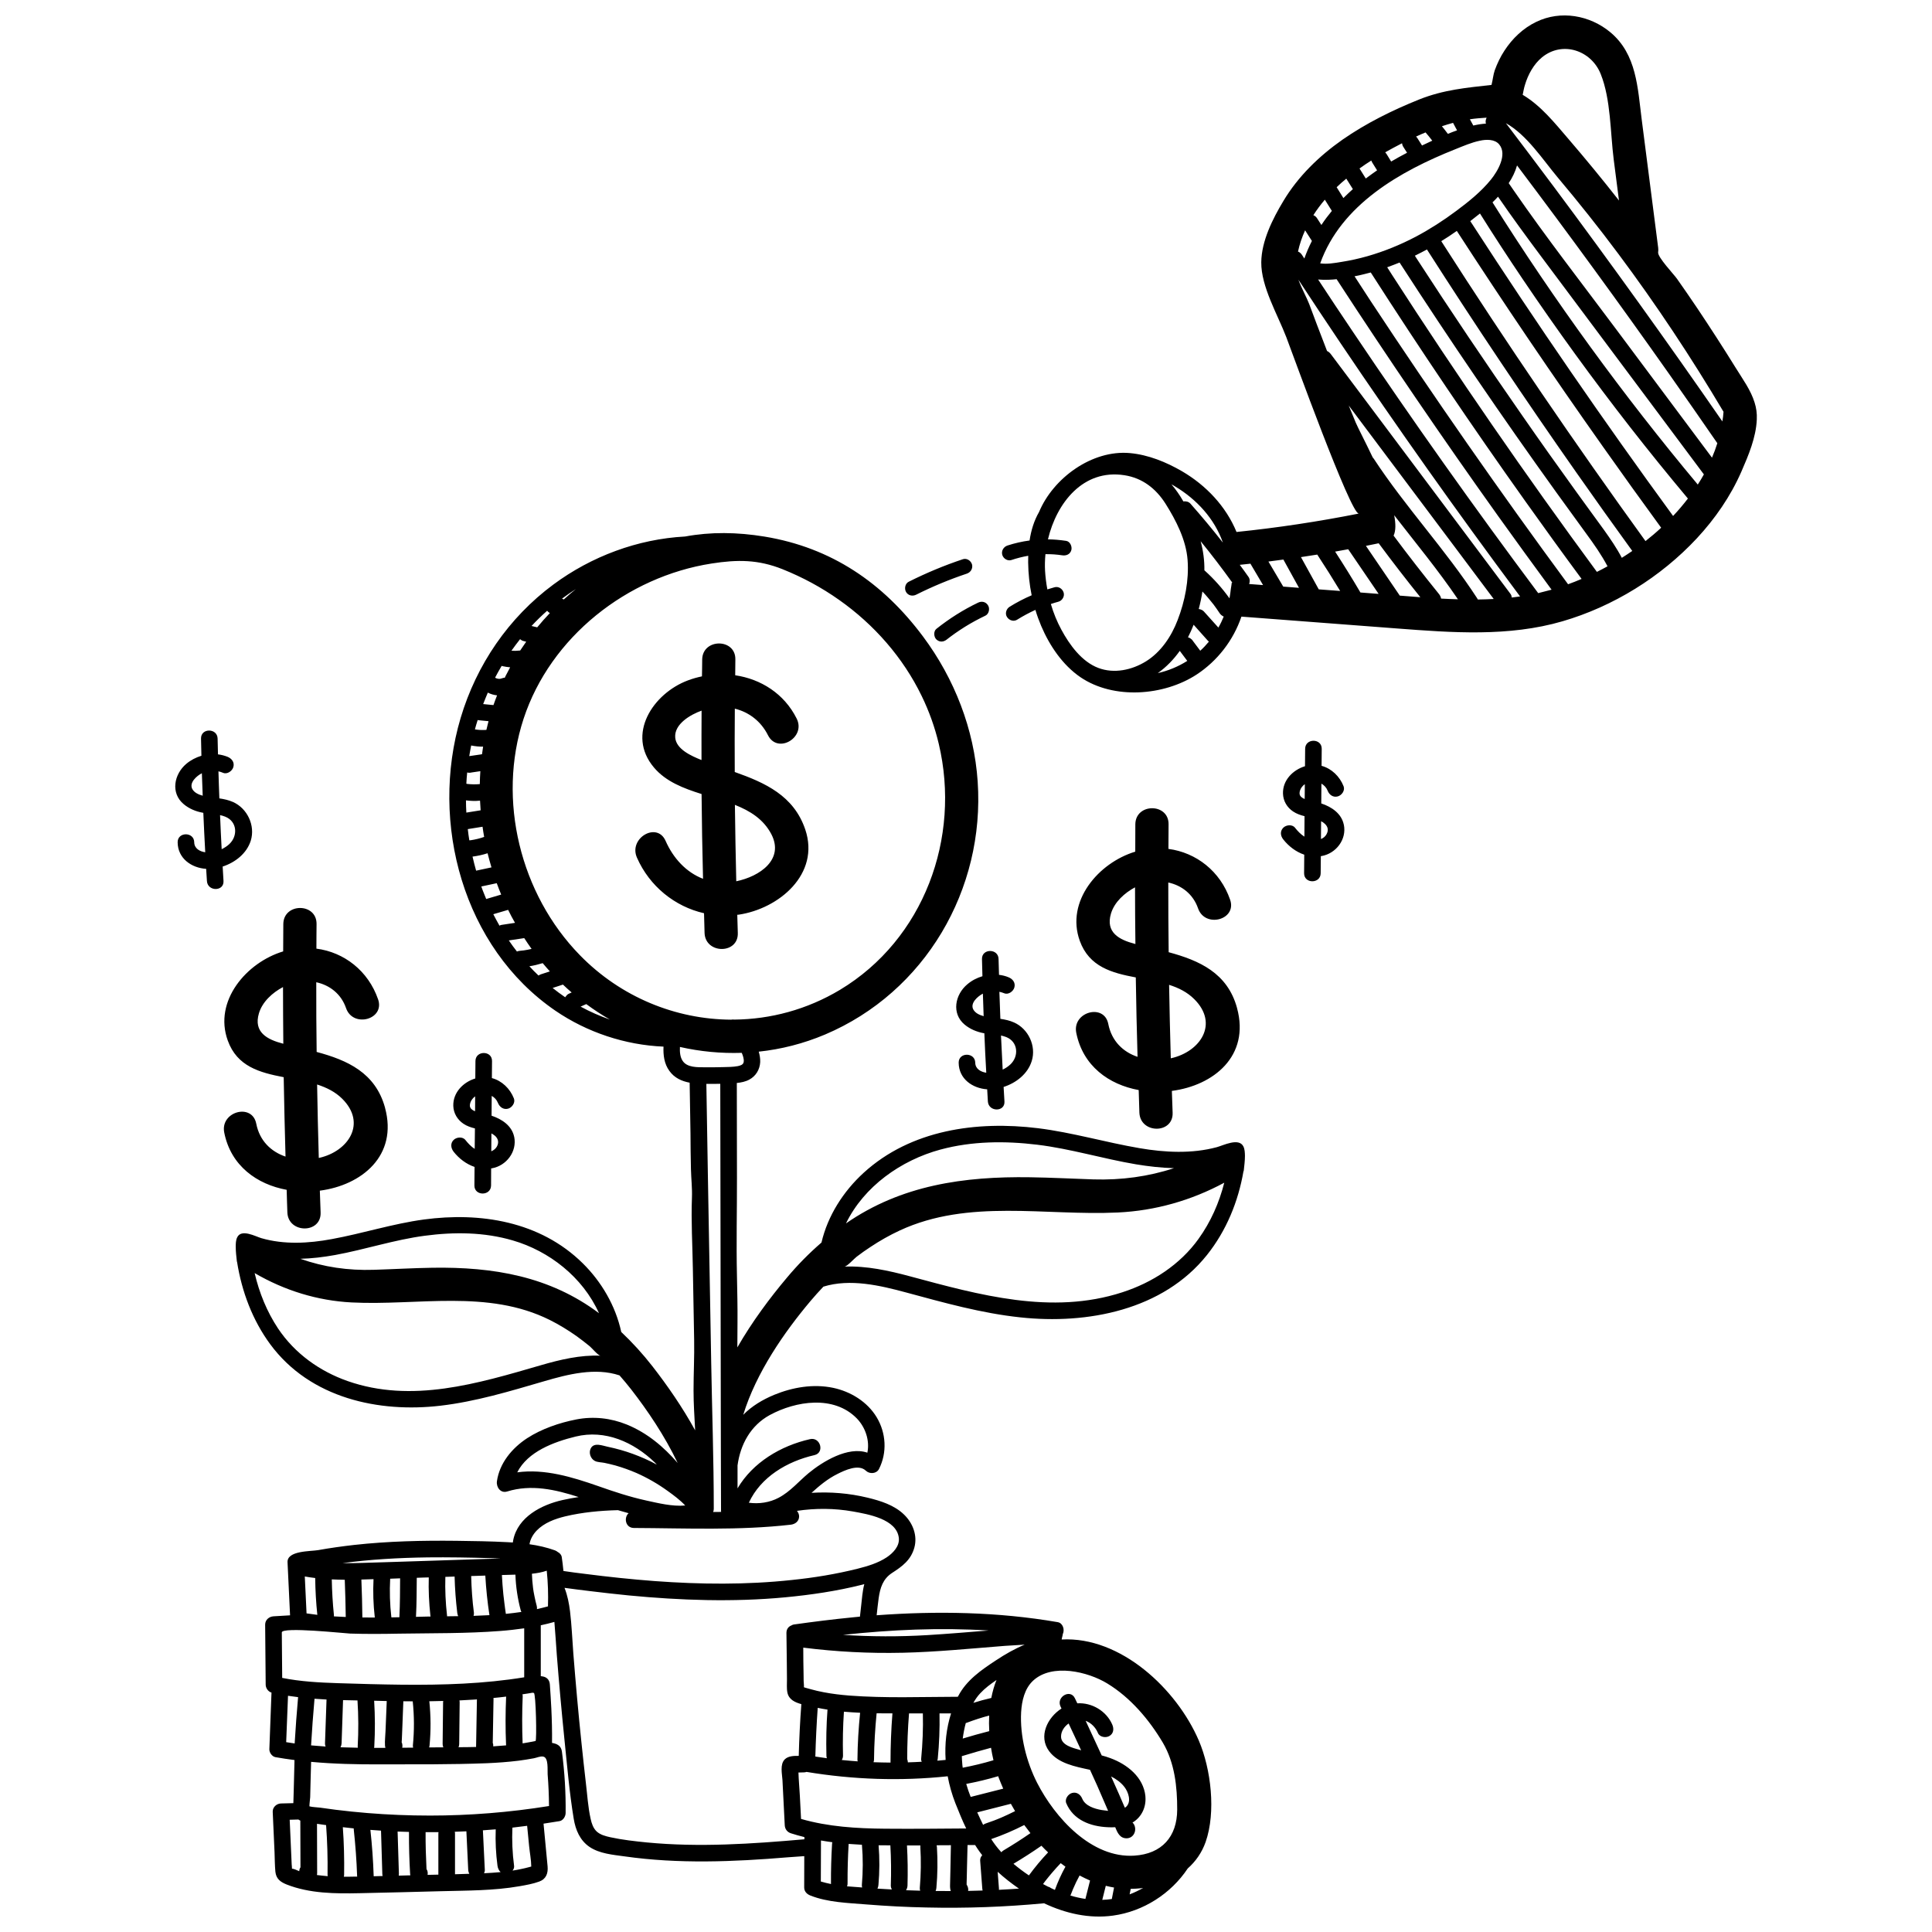 <?xml version="1.0" encoding="UTF-8"?>
<!-- Uploaded to: SVG Repo, www.svgrepo.com, Generator: SVG Repo Mixer Tools -->
<svg width="800px" height="800px" version="1.1" viewBox="144 144 512 512" xmlns="http://www.w3.org/2000/svg">
 <defs>
  <clipPath id="a">
   <path d="m190 148.09h420v503.81h-420z"/>
  </clipPath>
 </defs>
 <g clip-path="url(#a)">
  <path d="m539.09 191.62c-2.57 3.18-5.914 5.852-9.176 8.281-3.383 2.531-6.945 4.82-10.672 6.805-4.09 2.148-8.383 3.91-12.84 5.184-2.269 0.648-4.578 1.156-6.906 1.52-1.824 0.305-3.789 0.648-5.629 0.387 5.57-15.594 21.203-24.445 35.824-30.258 2.125-0.852 4.254-1.781 6.481-2.246 1.641-0.363 3.93-0.465 5.125 0.973 2.246 2.695-0.445 7.191-2.207 9.355zm-311.56 370.57c0.039 3.262 0.223 6.519 0.566 9.762-0.953-0.121-1.902-0.242-2.856-0.387-0.16-3.262-0.305-6.519-0.465-9.781 0.91 0.16 1.824 0.305 2.754 0.406zm4.961 10.168c0.02-0.121 0.02-0.262 0-0.387-0.324-3.141-0.508-6.277-0.566-9.418 1.156 0.062 2.309 0.082 3.441 0.102 0.121 3.281 0.223 6.582 0.262 9.863-1.055-0.039-2.086-0.102-3.141-0.16zm56.727-2.652c-0.973 0.262-1.945 0.508-2.918 0.73 0.02-0.285 0.02-0.566-0.062-0.871-0.223-0.832-0.426-1.66-0.586-2.492-0.082-0.406-0.16-0.832-0.242-1.254-0.039-0.223-0.062-0.445-0.102-0.688 0-0.039-0.02-0.16-0.039-0.262-0.16-1.254-0.262-2.531-0.305-3.809 1.336-0.141 2.652-0.363 3.93-0.809 0.324 3.098 0.426 6.297 0.324 9.457zm-7.047 1.477c-1.355 0.203-2.734 0.363-4.109 0.508l-0.02-0.121c-0.062-0.465-0.141-0.93-0.203-1.398-0.039-0.223-0.062-0.426-0.082-0.648-0.02-0.082-0.039-0.184-0.039-0.285-0.121-0.91-0.223-1.801-0.324-2.715-0.16-1.699-0.305-3.402-0.387-5.125l3.586-0.102c0.102 3.18 0.586 6.359 1.398 9.438 0.039 0.16 0.121 0.305 0.184 0.445zm-8.465 0.852c-1.418 0.082-2.816 0.141-4.211 0.184 0.082-0.242 0.121-0.508 0.102-0.789-0.426-3.242-0.648-6.5-0.73-9.762l3.746-0.121c0.203 3.523 0.566 7.008 1.094 10.492zm-8.281 0.262-2.957 0.039v-0.203c-0.387-3.402-0.547-6.824-0.445-10.246l2.449-0.082c0.082 3.219 0.324 6.418 0.707 9.621 0.039 0.305 0.121 0.609 0.242 0.871zm-7.332 0.102h-0.527l-3.34 0.082 0.02-0.141c0.184-3.402 0.16-6.805 0.203-10.207l1.742-0.062 1.438-0.039c-0.102 3.383 0.062 6.742 0.426 10.105zm-8.242 0.184-2.125 0.039-0.02-0.102c-0.387-3.383-0.484-6.766-0.305-10.145l2.633-0.102c-0.02 3.363-0.02 6.723-0.184 10.066zm-6.519 0.082c-1.094 0-2.188 0-3.301-0.02-0.039-3.34-0.121-6.703-0.262-10.047l3.219-0.102c-0.16 3.34-0.062 6.684 0.324 10.023l0.02 0.141zm39.594 15.836c-10.672 1.742-21.527 2.066-32.344 1.965-5.672-0.062-11.34-0.223-17.012-0.406-4.961-0.16-9.922-0.426-14.785-1.398-0.039-4.012-0.062-8.039-0.102-12.051 0-1.559 16.789 0.262 18.125 0.305 4.332 0.141 8.668 0.102 12.98 0.02 8.91-0.141 17.863-0.02 26.734-0.707 2.148-0.16 4.273-0.406 6.398-0.707v12.98zm-25.719-31.777c5.672-0.062 11.363 0.039 17.031 0.203 0.809 0.039 1.621 0.062 2.43 0.102-1.438 0.039-2.856 0.082-4.293 0.121l-16.18 0.527c-5.367 0.16-10.715 0.363-16.082 0.508-1.781 0.062-3.586 0.082-5.387 0.062 7.453-0.992 14.965-1.418 22.48-1.52zm35.664-0.082c-0.082-0.586-0.527-1.074-1.074-1.355-0.203-0.16-0.445-0.324-0.73-0.426-2.188-0.789-4.457-1.297-6.742-1.621 0.203-1.336 0.93-2.613 1.902-3.625 2.004-2.066 4.82-3.098 7.574-3.766 4.516-1.074 9.254-1.52 13.953-1.641 0.93 0.285 1.883 0.547 2.836 0.809-1.316 1.133-0.871 3.887 1.379 3.91 13.832 0.062 27.848 0.707 41.617-0.871 1.176-0.141 2.188-0.93 2.188-2.207 0-0.508-0.223-1.031-0.566-1.457 4.902-0.73 9.922-0.707 14.805 0.16 3.887 0.707 11.645 1.965 12.191 7.047 0.223 2.168-1.559 4.012-3.242 5.125-2.309 1.52-5.023 2.328-7.676 2.996-5.731 1.438-11.586 2.391-17.457 2.996-12.07 1.297-24.242 1.176-36.332 0.285-6.156-0.465-12.312-1.113-18.43-1.902-1.902-0.242-3.848-0.465-5.75-0.77-0.121-1.234-0.262-2.473-0.445-3.688zm-12.961-3.867c-0.465-0.02-0.93-0.062-1.398-0.082-4.516-0.242-9.051-0.305-13.59-0.363-9.031-0.102-18.066 0.102-27.059 1.094-3.199 0.363-6.398 0.809-9.578 1.379-1.984 0.344-8.242 0.102-8.082 3.219 0.223 4.68 0.445 9.355 0.668 14.055-1.457 0.082-2.938 0.184-4.394 0.262-1.195 0.082-2.207 0.953-2.207 2.207 0.039 5.305 0.082 10.594 0.141 15.898 0 0.91 0.648 1.863 1.539 2.106l-0.566 14.988c-0.039 0.891 0.688 1.945 1.602 2.125 1.68 0.305 3.383 0.547 5.062 0.77-0.062 2.672-0.141 5.328-0.203 8-0.039 1.133-0.062 2.269-0.102 3.422-1.094 0.02-2.168 0.039-3.262 0.082-1.156 0.02-2.246 0.973-2.207 2.188 0.16 3.586 0.324 7.148 0.484 10.734 0.062 1.723 0.062 3.465 0.223 5.164 0.203 1.883 1.316 2.715 2.977 3.383 6.117 2.41 12.879 2.449 19.359 2.309 7.191-0.141 14.379-0.344 21.57-0.527 6.926-0.184 13.914-0.121 20.758-1.316 1.762-0.305 3.586-0.629 5.246-1.234 1.844-0.668 2.391-2.188 2.227-4.031-0.344-3.766-0.707-7.555-1.074-11.32 1.418-0.223 2.836-0.445 4.234-0.668 0.953-0.16 1.602-1.234 1.621-2.125 0.062-5.426-0.262-10.836-0.973-16.223-0.141-1.074-0.609-1.723-1.621-2.125-0.344-0.121-0.688-0.203-1.012-0.262 0.039-3.059-0.039-6.074-0.184-9.113-0.102-2.086-0.242-4.191-0.387-6.34-0.039-0.566-0.223-1.156-0.648-1.559-0.445-0.426-0.93-0.566-1.559-0.648-0.062 0-0.121 0-0.203-0.02v-13.488c1.215-0.262 2.41-0.547 3.606-0.891 0.262 2.938 0.426 5.875 0.648 8.809 0.586 7.414 1.254 14.824 2.004 22.215 0.73 7.027 1.316 14.156 2.473 21.145 0.484 2.957 1.66 5.75 4.211 7.473 2.652 1.781 6.195 2.066 9.254 2.492 14.379 2.047 28.918 1.438 43.34 0.242 1.355-0.102 2.816-0.184 4.293-0.305l-0.02 8.305c0 1.055 0.707 1.762 1.621 2.125 4.637 1.844 9.965 1.965 14.887 2.371 5.305 0.426 10.633 0.707 15.938 0.809 10.391 0.242 20.777-0.141 31.129-1.113 5.691 2.695 11.969 4.133 18.266 3.262 8-1.094 15.352-5.793 19.805-12.496 2.086-1.844 3.746-4.191 4.738-7.008 2.773-7.938 1.438-19.301-1.801-26.875-5.852-13.648-20.699-27.645-36.352-26.793 0.062-0.324 0.121-0.668 0.223-0.992 0.039-0.141 0.062-0.285 0.082-0.445 0.547-1.156 0.039-2.918-1.355-3.16-15.855-2.734-31.977-2.996-47.977-1.824 0.16-1.5 0.324-2.996 0.527-4.496 0.387-2.773 1.133-5.144 3.562-6.723 2.672-1.723 4.981-3.402 5.894-6.684 0.891-3.199-0.387-6.519-2.715-8.77-2.594-2.531-6.258-3.664-9.699-4.496-4.859-1.176-9.863-1.578-14.824-1.277 2.125-1.926 4.254-3.707 6.867-5.004 1.945-0.973 5.609-2.715 7.535-0.852 0.973 0.93 2.793 0.832 3.465-0.445 2.207-4.356 1.902-9.559-0.609-13.73-2.473-4.109-6.906-6.824-11.543-7.797-5.246-1.094-10.691-0.16-15.594 1.844-3.117 1.297-5.953 2.996-8.223 5.305 3.422-11.18 10.914-21.953 17.844-30.176 1.094-1.297 2.227-2.551 3.402-3.789 7.066-2.188 15.008-0.324 21.973 1.559 9.984 2.695 19.887 5.488 30.195 6.582 17.742 1.926 37.832-1.902 49.496-16.547 5.144-6.461 8.281-14.156 9.66-22.195 0.02-0.02 0.039-0.02 0.062-0.039 0.141-1.336 0.324-2.672 0.324-4.031-0.02-0.809-0.039-1.723-0.406-2.473-1.195-2.41-5.305-0.285-7.047 0.184-6.602 1.781-13.77 1.418-20.477 0.262-9.012-1.539-17.801-4.152-26.895-5.285-16.242-2.004-33.719 0.406-46.215 11.809-5.387 4.922-9.52 11.363-11.18 18.488-3.262 2.816-6.32 5.914-9.113 9.254-4.559 5.406-9.277 11.727-13.184 18.531 0-2.168 0.02-4.356 0.039-6.519 0.039-4.133-0.062-8.223-0.141-12.375-0.203-8.707 0.02-17.438 0-26.164 0-8.344-0.02-16.688-0.039-25.012 1.156-0.121 2.289-0.344 3.301-0.891 1.742-0.93 2.793-2.672 2.894-4.637 0.039-0.953-0.121-1.883-0.387-2.773 5.934-0.629 11.848-2.125 17.559-4.535 26.531-11.238 42.406-38.457 40.465-67.035-0.93-13.871-6.156-27.281-14.461-38.418-10.652-14.297-24.324-23.594-42.023-26.512-7.312-1.195-14.258-1.277-21.062-0.02-12.535 0.668-24.809 5.246-34.895 12.719-11.867 8.789-20.375 21.246-24.586 35.379-8.242 27.746 0.648 60.816 25.113 77.566 8.383 5.731 18.488 9.094 28.656 9.52-0.102 2.269 0.184 4.559 1.559 6.441 1.355 1.883 3.281 2.715 5.367 3.117 0.062 4.496 0.141 8.992 0.223 13.488 0 3.16 0.062 6.32 0.121 9.457 0.062 2.531 0.363 5.043 0.262 7.574-0.242 6.195 0.141 12.414 0.242 18.613 0.121 6.32 0.223 12.656 0.344 18.996 0.082 4.477-0.16 8.953-0.16 13.449 0 3.523 0.242 7.027 0.426 10.551-3.402-6.195-7.414-11.949-11.301-16.949-2.551-3.281-5.328-6.32-8.281-9.113-1.52-7.008-5.285-13.348-10.188-18.188-11.363-11.219-27.281-13.609-42.082-11.625-8.281 1.113-16.281 3.707-24.484 5.203-6.098 1.133-12.617 1.5-18.652-0.262-1.559-0.465-5.328-2.551-6.398-0.16-0.344 0.73-0.363 1.621-0.363 2.43 0 1.336 0.16 2.633 0.305 3.949 0 0.02 0.02 0.039 0.039 0.039 1.254 7.938 4.109 15.492 8.789 21.852 10.633 14.418 28.918 18.188 45.062 16.305 9.398-1.094 18.41-3.828 27.504-6.481 6.359-1.863 13.57-3.707 20.008-1.559 1.055 1.215 2.106 2.449 3.098 3.727 4.312 5.551 8.871 12.273 12.312 19.484-3.727-4.312-8.082-7.981-13.488-10.188-4.254-1.723-8.828-2.227-13.348-1.355-4.477 0.871-9.234 2.492-13.062 4.981-3.988 2.613-7.312 6.582-8 11.402-0.223 1.559 0.953 3.262 2.715 2.715 6.359-1.965 12.758-0.527 18.938 1.477-1.438 0.223-2.856 0.465-4.254 0.789-5.59 1.254-11.848 4.477-13.082 10.613-0.039 0.223-0.082 0.426-0.102 0.648zm-59.582 40.625c0.891 0.141 1.781 0.262 2.672 0.363-0.363 4.09-0.668 8.184-0.91 12.273-0.75-0.121-1.5-0.223-2.246-0.344zm7.027 0.789c1.055 0.082 2.106 0.141 3.18 0.203l-0.406 11.605c-0.02 0.305 0.039 0.586 0.16 0.852-1.277-0.082-2.57-0.184-3.848-0.305 0.242-4.133 0.547-8.242 0.91-12.355zm7.555 0.363 3.828 0.082c0.262 4.031 0.285 8.059 0.062 12.09 0 0.16 0 0.305 0.039 0.445-1.539-0.02-3.078-0.062-4.598-0.121 0.16-0.305 0.262-0.668 0.285-1.055l0.387-11.441zm8.242 0.16 3.34 0.082-0.324 7.938c-0.039 1.277-0.223 2.613-0.141 3.867 0.02 0.223 0.062 0.426 0.102 0.609h-2.996c0.039-0.141 0.062-0.305 0.062-0.484 0.223-3.988 0.203-8-0.039-12.008zm7.734 0.141 2.492 0.02c0.406 3.887 0.426 7.777 0.039 11.664 0 0.203 0.02 0.406 0.062 0.609l-2.894 0.02c0.039-0.16 0.062-0.344 0.062-0.527 0-0.324-0.062-0.629-0.203-0.891 0.02-0.203 0.02-0.406 0.039-0.609 0.02-0.465 0.039-0.953 0.062-1.438 0.039-1.012 0.082-2.023 0.121-3.039l0.223-5.812zm6.887 0c1.234-0.02 2.449-0.039 3.688-0.082-0.02 0.121-0.039 0.242-0.039 0.363-0.039 3.688-0.082 7.371-0.121 11.039 0 0.305 0.062 0.609 0.184 0.891h-0.707l-3.059 0.02c0.062-0.16 0.102-0.344 0.121-0.547 0.363-3.887 0.344-7.797-0.062-11.684zm7.981-0.223c1.438-0.062 2.875-0.141 4.312-0.242l0.324-0.039-0.223 12.578v0.039c-1.539 0.039-3.098 0.062-4.656 0.062 0.121-0.242 0.184-0.527 0.184-0.852 0.039-3.664 0.082-7.352 0.121-11.039 0-0.16-0.02-0.344-0.062-0.508zm9.012-0.648c1.133-0.102 2.246-0.223 3.363-0.363-0.184 4.211-0.203 8.445-0.02 12.68l0.02 0.242c-1.133 0.102-2.269 0.184-3.422 0.262 0.039-0.324 0-0.629-0.121-0.91 0.082-3.887 0.141-7.777 0.203-11.664l-0.02-0.242zm7.695-0.973c0.891-0.121 1.781-0.262 2.672-0.426 0.102 0.039 0.223 0.062 0.344 0.062 0.547 0.082 0.809 12.637 0.445 12.738-1.156 0.242-2.289 0.445-3.422 0.629-0.16-4.133-0.16-8.281 0.02-12.414 0.02-0.184-0.02-0.387-0.062-0.586zm11.16-28.172v-0.039c2.168 0.324 4.332 0.547 6.481 0.832 3.504 0.426 7.027 0.832 10.531 1.176 13.73 1.316 27.602 1.801 41.375 0.508 6.867-0.648 13.75-1.66 20.434-3.34 0.203-0.062 0.406-0.102 0.609-0.16-0.508 1.926-0.629 3.988-0.852 5.875-0.121 0.91-0.223 1.824-0.305 2.734-0.688 0.062-1.355 0.141-2.023 0.203-5.184 0.508-10.328 1.156-15.492 1.883-0.223 0.02-0.426 0.121-0.629 0.242-0.75 0.285-1.336 0.93-1.336 1.984 0.039 2.652 0.062 5.328 0.102 7.981l0.039 4.273c0.02 1.176-0.121 2.43 0.121 3.586 0.387 1.844 2.004 2.57 3.688 3.039-0.344 4.559-0.566 9.133-0.688 13.711-1.355-0.02-2.816 0.039-3.707 0.93-1.316 1.316-0.707 3.828-0.609 5.469l0.609 12.008c0.062 1.012 0.668 1.801 1.621 2.106 1.176 0.387 2.371 0.707 3.586 1.012v0.586h-0.039c-13.852 1.215-27.828 2.168-41.719 0.832-3.242-0.324-6.5-0.688-9.68-1.379-1.277-0.285-2.633-0.629-3.625-1.539-0.91-0.871-1.316-2.106-1.578-3.301-0.707-3.117-0.891-6.398-1.277-9.578-0.406-3.504-0.789-7.027-1.156-10.551-0.832-7.918-1.539-15.879-2.168-23.816-0.285-3.707-0.426-7.434-0.871-11.098-0.262-2.106-0.668-4.191-1.438-6.156zm-35.766 60.309c-5.488 0-10.977-0.223-16.445-0.668-2.836-0.223-5.648-0.527-8.465-0.871-1.379-0.184-2.754-0.363-4.152-0.566-0.688-0.102-1.926-0.102-2.793-0.344 0-0.73 0.184-2.004 0.203-2.41 0.02-1.156 0.062-2.309 0.082-3.465 0.062-1.965 0.102-3.93 0.16-5.914 6.074 0.566 12.191 0.688 18.309 0.668 9.418-0.02 18.855 0.062 28.273-0.305 2.793-0.121 5.609-0.324 8.406-0.668 1.355-0.184 2.715-0.387 4.07-0.648 0.77-0.141 1.641-0.586 2.43-0.445 1.5 0.242 1.113 3.606 1.195 4.68 0.223 2.793 0.344 5.609 0.363 8.426-10.449 1.68-21.043 2.531-31.633 2.531zm26.105 13.73c-0.566 0.16-1.156 0.285-1.723 0.406-0.809 0.184-1.602 0.324-2.41 0.445 0.305-0.363 0.484-0.809 0.406-1.297-0.445-3.34-0.586-6.723-0.445-10.086 1.297-0.141 2.613-0.305 3.91-0.484l0.527 5.406c0.16 1.699 0.547 3.606 0.566 5.387-0.262 0.062-0.566 0.16-0.832 0.223zm-7.289 1.254c-1.457 0.141-2.918 0.223-4.394 0.305 0.141-0.285 0.223-0.586 0.203-0.93l-0.508-10.449 1.277-0.102 2.125-0.16c-0.121 3.219 0.039 6.441 0.465 9.641 0.082 0.629 0.363 1.277 0.832 1.699zm-8.281 0.445-3.809 0.121v-10.793c0-0.16-0.02-0.324-0.062-0.465 1.031-0.039 2.047-0.082 3.078-0.121l0.484 10.188c0.02 0.387 0.121 0.75 0.305 1.074zm-8.223 0.223-2.856 0.062c0.102-0.508 0.039-1.031-0.262-1.5 0-0.02 0-0.02-0.02-0.039-0.16-3.242-0.262-6.519-0.242-9.781h3.422c-0.02 0.121-0.039 0.242-0.039 0.363v10.895zm-7.414 0.184-3.078 0.082c0.02-0.16 0.039-0.324 0.039-0.484l-0.344-11.199c1.012 0.039 2.004 0.062 3.016 0.102v0.062c-0.02 3.707 0.082 7.391 0.305 11.098 0.02 0.102 0.02 0.223 0.062 0.344zm-7.352 0.184-2.371 0.062v-0.102c-0.141-4.07-0.426-8.141-0.871-12.191 0.93 0.082 1.863 0.141 2.816 0.203l0.344 11.441c0 0.203 0.039 0.406 0.082 0.586zm-6.742 0.16h-0.809c-0.91 0.02-1.824 0.039-2.734 0.02 0.062-0.184 0.082-0.363 0.082-0.586 0.062-4.172-0.039-8.363-0.344-12.535l2.894 0.324v0.262c0.445 4.09 0.75 8.203 0.891 12.312zm-7.816-0.121c-0.953-0.082-1.926-0.184-2.856-0.305 0.039-0.16 0.062-0.344 0.062-0.527l-0.039-13.043 2.41 0.344c0.324 4.356 0.445 8.73 0.387 13.082 0 0.16 0.02 0.305 0.039 0.445zm-7.535-1.316c-0.547-0.203-1.457-0.707-1.926-0.648 0.02-0.363-0.082-0.91-0.082-1.176-0.082-1.52-0.141-3.039-0.203-4.559-0.102-2.43-0.203-4.84-0.324-7.25l2.309-0.062c0.16 0.121 0.344 0.203 0.508 0.285l0.039 12.375c-0.203 0.305-0.305 0.668-0.324 1.031zm215.34 7.371c-0.852 0.121-1.68 0.203-2.531 0.223l0.93-3.727c0.73 0.184 1.457 0.344 2.188 0.465l-0.527 2.715c-0.039 0.102-0.039 0.203-0.062 0.324zm-6.988-0.02c-1.336-0.203-2.672-0.508-3.988-0.891 0.223-0.586 0.465-1.176 0.707-1.762 0.508-1.215 1.094-2.41 1.723-3.562 0.91 0.484 1.824 0.93 2.773 1.336l-1.215 4.82v0.062zm-8.102-2.391-1.031-0.484c-0.242-0.184-0.508-0.324-0.809-0.387-0.445-0.223-0.871-0.445-1.297-0.688l0.465-0.629c0.121-0.141 0.223-0.285 0.324-0.426-0.387 0.527 0 0 0.102-0.121 0.484-0.629 1.012-1.234 1.52-1.844 0.73-0.871 1.5-1.699 2.269-2.512 0.426 0.324 0.852 0.629 1.254 0.93-1.094 1.984-2.023 4.031-2.793 6.156zm-6.887-3.848c-1.418-0.953-2.793-1.984-4.09-3.078 2.531-1.52 5.004-3.098 7.414-4.781 0.566 0.609 1.156 1.195 1.762 1.762-1.824 1.926-3.523 3.969-5.082 6.098zm-7.289-6.137-0.102-0.102c-0.973-1.055-1.824-2.188-2.594-3.383 2.996-1.031 5.934-2.289 8.75-3.727 0.547 0.73 1.094 1.457 1.641 2.148-2.309 1.602-4.68 3.117-7.109 4.559-0.242 0.121-0.426 0.305-0.586 0.508zm-4.84-7.25c-0.547-1.094-1.055-2.207-1.559-3.32l8.91-2.269c0.363 0.648 0.73 1.297 1.113 1.945-1.234 0.609-2.492 1.215-3.766 1.762l-0.102 0.039c-0.02 0-0.02 0-0.062 0.02-0.184 0.082-0.344 0.141-0.527 0.223-0.363 0.141-0.73 0.285-1.074 0.426-0.75 0.285-1.5 0.547-2.269 0.809-0.242 0.082-0.465 0.203-0.668 0.363zm-3.301-7.414c-0.445-1.133-0.852-2.269-1.176-3.441 2.856-0.547 5.672-1.215 8.465-2.047l0.203 0.566c0.363 0.91 0.73 1.824 1.133 2.734l-8.527 2.168-0.102 0.02zm-2.106-7.734c-0.062-0.344-0.102-0.707-0.121-1.055-0.062-0.688-0.102-1.355-0.121-2.023l0.184-0.039c2.512-0.77 5.023-1.5 7.555-2.168 0.184 1.133 0.387 2.227 0.648 3.301-2.695 0.809-5.406 1.457-8.141 1.984zm0-7.734c0.184-1.379 0.445-2.754 0.809-4.109 0.102-0.02 0.184-0.039 0.285-0.082 1.945-0.73 3.91-1.379 5.914-1.902-0.062 1.379-0.062 2.754 0.02 4.133-2.371 0.609-4.699 1.254-7.027 1.965zm2.816-9.457c0.508-0.891 1.094-1.762 1.801-2.512 1.277-1.379 2.793-2.492 4.332-3.543-0.609 1.5-1.055 3.098-1.379 4.758-1.602 0.363-3.199 0.809-4.758 1.297zm41.699 49.293c0.91-0.02 1.844-0.062 2.773-0.16 0.184-0.039 0.363-0.062 0.527-0.082-1.133 0.648-2.348 1.234-3.586 1.699zm-55.793 0.484c-1.254-0.039-2.492-0.082-3.746-0.121 0.223-0.344 0.363-0.77 0.387-1.215 0.102-3.562 0.062-7.109-0.141-10.652h3.562c-0.02 0.141-0.039 0.285-0.02 0.426 0.223 3.606 0.16 7.231-0.141 10.816-0.02 0.262 0.02 0.508 0.102 0.75zm-7.512-0.324c-1.254-0.062-2.531-0.141-3.809-0.223 0.141-0.305 0.242-0.629 0.262-0.992 0.305-3.484 0.324-7.008 0.039-10.492h1.215l1.902 0.02c0.203 3.543 0.242 7.109 0.121 10.672 0 0.344 0.102 0.707 0.262 1.012zm-7.859-0.527c-1.316-0.082-2.672-0.184-4.012-0.305 0.102-0.242 0.16-0.508 0.141-0.789-0.02-3.465 0.082-6.945 0.285-10.41v-0.039c1.176 0.082 2.348 0.16 3.523 0.223v0.02c0.305 3.523 0.285 7.09-0.02 10.613-0.02 0.242 0.02 0.465 0.082 0.688zm-8.242-0.91c-0.93-0.184-1.824-0.406-2.715-0.668 0.02-3.625 0.02-7.25 0.039-10.875 0.992 0.184 2.004 0.324 3.016 0.465-0.039 0.141-0.082 0.305-0.082 0.484-0.203 3.465-0.305 6.945-0.285 10.41l0.02 0.184zm27.969-10.27 3.789-0.02-0.141 6.965c-0.039 1.156-0.062 2.309-0.082 3.484-0.02 0.586 0 1.156 0.184 1.699-1.336 0-2.672 0-4.012-0.02 0.102-0.242 0.184-0.527 0.203-0.832 0.324-3.586 0.363-7.211 0.141-10.816-0.02-0.141-0.039-0.305-0.082-0.465zm8.203-0.062h2.004c0.406 0.648 0.832 1.297 1.297 1.926l0.586 0.77c-0.363 0.387-0.586 0.871-0.547 1.438 0.184 2.473 0.387 4.961 0.566 7.434 0.02 0.16 0.039 0.324 0.082 0.484-1.277 0.039-2.551 0.082-3.848 0.102 0.039-0.141 0.039-0.285 0.039-0.426-0.02-0.445-0.184-0.871-0.426-1.234v-0.465c0.02-0.465 0.02-0.93 0.039-1.398 0.02-0.973 0.039-1.926 0.062-2.894l0.141-5.731zm7.981 7.09c1.699 1.559 3.523 2.977 5.426 4.312 0.082 0.062 0.16 0.102 0.223 0.141-1.762 0.121-3.543 0.242-5.328 0.324 0.02-0.102 0.02-0.203 0.02-0.305l-0.344-4.477zm-52.109-14.016c-0.102-2.086-0.203-4.152-0.324-6.238-0.102-2.004-0.305-4.031-0.363-6.055 0.508-0.02 0.992-0.02 1.477-0.039 0.242 0 0.465-0.062 0.668-0.121 12.375 2.047 24.93 2.473 37.406 1.156 0.445 2.43 1.133 4.82 2.023 7.109 0.891 2.207 1.801 4.516 2.875 6.723-7.168 0.062-14.34 0.121-21.488 0.062-7.512-0.062-15.047-0.508-22.277-2.594zm38.316-15.633-2.188 0.203c0.039-0.184 0.082-0.344 0.102-0.547 0.387-3.969 0.547-7.981 0.465-11.988h3.059c-1.254 3.969-1.699 8.16-1.438 12.332zm-6.34 0.484c-1.234 0.082-2.449 0.121-3.664 0.16l-0.02-0.16c-0.02-0.242-0.082-0.465-0.16-0.707 0-4.031 0.16-8.082 0.484-12.109h3.664c0.102 4.012-0.062 8.02-0.445 11.988-0.039 0.305 0.02 0.566 0.141 0.832zm-8.262 0.223c-1.5-0.02-3.016-0.039-4.516-0.102 0.102-0.223 0.141-0.465 0.141-0.73 0.039-4.09 0.285-8.16 0.688-12.23 1.398 0.02 2.793 0.02 4.191 0.02-0.344 4.332-0.508 8.688-0.508 13.043zm-8.707-0.324c-1.418-0.102-2.816-0.223-4.211-0.363 0.203-0.324 0.324-0.73 0.324-1.156-0.102-3.887-0.02-7.777 0.242-11.645 1.438 0.121 2.856 0.223 4.293 0.285-0.426 4.109-0.668 8.242-0.707 12.375 0 0.16 0.02 0.344 0.062 0.508zm-8.16-0.832c-1.031-0.141-2.047-0.285-3.059-0.445 0.121-4.293 0.324-8.605 0.629-12.902 0.871 0.184 1.723 0.324 2.594 0.465-0.305 4.051-0.387 8.121-0.285 12.191 0 0.242 0.039 0.465 0.121 0.688zm19.988-27.949c9.051-0.203 18.105-1.113 27.137-1.824 1.699-0.121 3.484-0.203 5.285-0.324-2.672 1.113-5.184 2.551-7.594 4.152-3.887 2.551-7.836 5.266-10.023 9.5-0.039 0.062-0.062 0.121-0.082 0.16-9.578 0.02-19.238 0.406-28.797-0.324-2.246-0.184-4.496-0.445-6.723-0.871-1.176-0.223-2.328-0.484-3.484-0.809-0.484-0.121-0.973-0.262-1.457-0.406-0.121-0.039-0.242-0.082-0.344-0.121 0.062-0.484-0.062-1.215-0.062-1.641-0.02-0.527-0.02-1.074-0.02-1.602-0.02-1.234-0.039-2.473-0.062-3.727 0-1.176-0.02-2.348-0.02-3.523 8.688 1.094 17.477 1.559 26.246 1.355zm22.844-5.894c-5.387 0.426-10.773 0.891-16.16 1.215-7.473 0.445-14.945 0.426-22.398-0.062 12.801-1.379 25.719-1.965 38.559-1.156zm31.512 14.055c6.117 3.727 11.078 9.578 14.703 15.695 3.117 5.305 3.809 11.645 3.789 17.719-0.02 7.168-4.07 11.727-11.363 12.191-11.34 0.73-21.023-10.047-25.762-19.301-2.836-5.57-4.578-12.477-4.234-18.734 0.184-2.996 0.91-6.238 3.18-8.344 5.043-4.656 14.52-2.391 19.684 0.77zm-31.633-285.73c-0.609-0.973-1.68-1.195-2.672-0.707-3.93 1.883-7.594 4.211-11.016 6.926-0.809 0.648-0.707 2.148 0 2.816 0.871 0.789 1.902 0.688 2.773 0 0.039-0.039 0.082-0.062 0.102-0.082 0.082-0.062 0.184-0.141 0.262-0.203 0.203-0.16 0.406-0.305 0.609-0.465 0.426-0.305 0.832-0.609 1.254-0.91 0.852-0.586 1.699-1.156 2.57-1.699 1.762-1.094 3.562-2.066 5.426-2.957 0.93-0.445 1.234-1.863 0.688-2.715zm-4.254-10.855c-0.285-0.992-1.398-1.723-2.41-1.379-4.922 1.641-9.723 3.644-14.359 5.973-0.953 0.465-1.215 1.824-0.707 2.715 0.566 0.973 1.742 1.195 2.695 0.707 4.332-2.168 8.809-4.031 13.406-5.57 1.012-0.324 1.66-1.379 1.379-2.449zm24.949-6.238c-1.602-0.242-3.199-0.387-4.82-0.406 2.289-9.641 9.316-18.691 20.254-16.992 4.758 0.73 8.344 3.523 10.895 7.535 2.793 4.434 5.449 9.598 5.852 14.906 0.406 5.348-0.707 10.957-2.633 15.938-1.641 4.312-4.414 8.484-8.406 10.957-3.707 2.289-8.406 3.32-12.598 1.742-4.414-1.66-7.637-6.117-9.801-10.125-1.176-2.168-2.106-4.457-2.793-6.824 0.648-0.223 1.336-0.426 2.004-0.609 0.992-0.262 1.699-1.418 1.379-2.43-0.324-1.031-1.355-1.68-2.41-1.398-0.648 0.184-1.277 0.363-1.902 0.566-0.305-1.621-0.508-3.262-0.609-4.902-0.082-1.438-0.039-2.918 0.102-4.434 1.5-0.02 2.977 0.082 4.457 0.305 1.055 0.16 2.106-0.262 2.41-1.398 0.242-0.93-0.324-2.269-1.379-2.43zm-9.68-0.102c-1.984 0.262-3.949 0.707-5.875 1.336-1.012 0.344-1.66 1.379-1.379 2.449 0.262 0.992 1.398 1.723 2.41 1.398 1.457-0.484 2.957-0.871 4.477-1.133-0.02 0.586-0.02 1.195-0.02 1.781 0.039 2.918 0.344 5.832 0.93 8.688-2.023 0.871-3.969 1.883-5.832 3.039-0.891 0.547-1.297 1.801-0.707 2.715 0.566 0.891 1.742 1.297 2.672 0.73 1.559-0.973 3.18-1.844 4.859-2.613 0.426 1.457 0.953 2.875 1.539 4.273 2.227 5.227 5.672 10.348 10.43 13.59 8.809 5.953 22.074 4.922 30.723-0.707 5.551-3.625 9.781-9.113 11.906-15.371 13.75 1.055 27.504 2.086 41.234 3.141 14.582 1.113 29.609 2.246 43.844-1.902 13.469-3.93 26.023-11.707 35.602-21.973 4.84-5.203 8.953-11.16 11.809-17.68 1.883-4.332 3.887-9.031 4.09-13.832 0.082-1.621-0.141-3.098-0.586-4.496-1.012-3.301-3.141-6.176-5.043-9.254-3.301-5.328-6.703-10.594-10.188-15.797-1.742-2.594-3.523-5.164-5.328-7.734-0.809-1.156-5.164-5.731-5.004-7.008 0.062-0.363 0.062-0.75 0.02-1.176-1.457-11.363-2.918-22.723-4.375-34.062-1.074-8.363-1.316-17.234-8.281-23.066-5.469-4.559-13.184-5.914-19.664-2.773-3.465 1.66-6.32 4.394-8.406 7.594-1.074 1.621-1.926 3.422-2.594 5.246-0.387 1.113-0.527 2.594-0.852 3.867-6.621 0.75-12.656 1.254-19.199 3.867-7.066 2.836-14.055 6.297-20.312 10.652-6.176 4.332-11.746 9.723-15.633 16.223-2.856 4.738-5.812 10.613-5.875 16.262-0.062 6.441 4.375 13.934 6.644 19.867 1.602 4.191 17.113 47.125 19.219 46.723-10.734 2.125-21.547 3.766-32.422 4.879-2.793-6.805-8.082-12.375-14.461-16.102-4.191-2.43-8.91-4.356-13.77-4.801-10.047-0.93-20.352 6.621-24.102 15.613-1.336 2.309-2.106 4.879-2.512 7.555zm142.82-106.38c-3.707-4.312-7.332-8.871-12.152-11.727 0.184-0.871 0.324-1.762 0.609-2.652 0.809-2.715 2.309-5.469 4.516-7.289 5.406-4.414 13.043-1.863 15.555 4.434 2.695 6.723 2.531 15.492 3.441 22.641l1.398 10.875c-4.332-5.527-8.789-10.957-13.367-16.281zm-272.37 324.95c-16.668 4.84-34.184 10.168-51.238 4.172-7.25-2.551-13.914-7.211-18.41-13.953-2.918-4.414-4.961-9.398-6.176-14.641 7.918 4.617 16.648 7.312 25.699 7.777 17.52 0.891 36.07-3.562 52.535 4.656 2.473 1.234 4.84 2.695 7.109 4.293 1.176 0.852 2.328 1.742 3.465 2.672 0.527 0.426 2.207 2.449 2.836 2.492-5.305-0.242-10.754 1.055-15.816 2.531zm63.043 35.117c-2.43 1.277-5.203 1.68-7.898 1.316 3.141-6.824 10.145-10.957 17.375-12.617 2.773-0.629 1.602-4.859-1.156-4.234-7.797 1.762-15.188 6.195-19.219 13.043v-6.098c0.75-5.469 3.402-10.512 8.527-13.324 6.945-3.766 17.012-5.328 23.086 0.891 2.289 2.371 3.465 5.875 2.793 9.074-5.125-1.762-11.848 2.348-15.574 5.426-2.633 2.188-4.859 4.902-7.938 6.519zm-19.543-114.08c-1.945-0.02-4.719 0.121-5.914-1.723-0.668-1.012-0.77-2.348-0.707-3.664 5.367 1.215 10.875 1.742 16.383 1.559 0.324 0.77 0.648 1.68 0.508 2.449-0.141 0.707-0.852 0.93-1.578 1.074-1.277 0.242-2.652 0.223-3.949 0.262-1.578 0.039-3.16 0.062-4.738 0.039zm2.188 117.85c0.102-0.242 0.16-0.547 0.16-0.871 0-13.023-0.465-26.062-0.688-39.066-0.285-16.363-0.586-32.727-0.871-49.09-0.141-8.141-0.285-16.281-0.406-24.426 1.234 0.02 2.473 0 3.688-0.02 0.039 29.305 0.102 58.609 0.141 87.934 0.02 3.504 0.02 7.008 0.02 10.512 0.02 4.922 0.02 9.82 0.039 14.723 0 0.102 0 0.203 0.02 0.285-0.707 0.02-1.398 0.02-2.106 0.02zm-35.34-147.58c-15.758-16.141-21.953-41.113-14.906-62.621 7.129-21.711 27.461-37.668 49.82-41.152 6.867-1.074 12.332-1.074 18.793 1.5 5.305 2.125 10.348 4.84 15.008 8.141 9.254 6.519 16.949 15.27 21.891 25.477 1.965 4.051 3.484 8.281 4.516 12.656 5.914 24.93-3.949 51.844-26.188 65.211-8.73 5.227-18.391 7.797-28.008 7.879-0.242-0.039-0.527-0.039-0.832 0.02-14.703-0.082-29.242-5.973-40.098-17.113zm-3.867 11.18c-1.133-0.789-2.269-1.602-3.34-2.473l2.551-0.832 0.184-0.062c0.75 0.73 1.52 1.418 2.309 2.086l-0.852 0.387c-0.262 0.141-0.465 0.324-0.609 0.566-0.102 0.102-0.184 0.203-0.242 0.324zm-7.09-5.773c-0.832-0.789-1.641-1.602-2.41-2.449 1.176-0.184 2.328-0.465 3.465-0.809l0.062-0.02c0.629 0.75 1.254 1.477 1.902 2.188l-2.309 0.75c-0.242 0.082-0.508 0.203-0.707 0.344zm-5.711-6.359c-0.75-0.953-1.457-1.926-2.148-2.938l4.09-0.609c0.629 0.973 1.277 1.926 1.945 2.856-0.668 0.16-1.336 0.285-2.023 0.387-0.305 0.039-0.629 0.082-0.93 0.102-0.344 0.02-0.648 0.082-0.93 0.203zm-4.617-6.844c-0.566-0.992-1.113-2.004-1.641-3.039l3.93-1.156c0.566 1.176 1.176 2.309 1.824 3.441l-3.586 0.547c-0.184 0.02-0.363 0.102-0.527 0.203zm-3.523-7.066c-0.223-0.527-0.445-1.055-0.648-1.602-0.242-0.566-0.445-1.133-0.648-1.723l4.09-0.871c0.363 1.012 0.77 2.023 1.176 3.016l-3.969 1.176zm-2.672-7.512c-0.344-1.234-0.668-2.473-0.953-3.727 1.355-0.184 2.695-0.465 3.988-0.891 0.324 1.254 0.648 2.492 1.031 3.746l-4.07 0.871zm-1.801-8.039c-0.16-0.992-0.305-1.984-0.406-2.977l3.91-0.629c0.121 0.91 0.262 1.801 0.426 2.695-1.133 0.406-2.309 0.688-3.504 0.871zm-0.789-7.352c-0.062-1.074-0.102-2.148-0.102-3.242 1.215 0.16 2.43 0.203 3.664 0.082h0.062c0.039 0.852 0.102 1.699 0.16 2.551l-3.789 0.609zm0-7.656c0.039-0.992 0.121-1.984 0.223-2.977 0.387 0.102 0.77 0.102 1.156 0l2.328-0.344c-0.082 1.133-0.121 2.269-0.141 3.422-1.094 0.102-2.188 0.082-3.281-0.039zm0.77-7.312c0.141-0.93 0.324-1.863 0.508-2.816 1.031 0.203 2.106 0.324 3.16 0.305-0.102 0.668-0.203 1.336-0.285 2.004-0.121 0.02-0.223 0.039-0.344 0.062zm1.5-7.09c0.223-0.832 0.465-1.66 0.73-2.473 0.184 0.039 0.363 0.082 0.566 0.082l2.309 0.223c-0.203 0.77-0.387 1.539-0.566 2.309h-0.082c-0.809 0.062-1.641 0.039-2.43-0.062l-0.527-0.082zm2.188-6.703c0.387-1.012 0.809-2.023 1.234-3.039 0.77 0.406 1.578 0.629 2.449 0.73-0.344 0.852-0.648 1.723-0.953 2.57-0.102 0-0.203-0.02-0.324-0.02l-2.41-0.242zm3.16-7.008c0.547-1.055 1.133-2.086 1.742-3.117l0.242 0.082c0.648 0.141 1.336 0.242 2.004 0.305-0.406 0.75-0.809 1.5-1.195 2.269l-0.223 0.484c-0.203 0-0.406 0.039-0.566 0.102-0.242 0.102-0.508 0.141-0.75 0.203-0.141 0-0.285 0-0.445-0.02-0.141-0.02-0.305-0.062-0.465-0.121-0.082-0.039-0.16-0.082-0.242-0.121l-0.102-0.062zm4.332-7.129c0.73-1.031 1.5-2.066 2.289-3.059 0.262 0.223 0.547 0.406 0.891 0.484l0.73 0.184c-0.547 0.77-1.074 1.539-1.602 2.348h-0.203c-0.688 0.082-1.398 0.102-2.106 0.039zm5.328-6.562c1.316-1.418 2.695-2.754 4.133-4.031 0.184 0.223 0.406 0.426 0.668 0.586l0.062 0.02c-1.176 1.215-2.289 2.492-3.363 3.789zm8.059-7.231c1.195-0.891 2.43-1.742 3.688-2.551-1.094 0.891-2.168 1.801-3.199 2.754l-0.406-0.184zm6.441 107.44c2.004 1.477 4.09 2.856 6.258 4.09-2.672-0.93-5.266-2.066-7.758-3.422zm15.836 131.54c-4.332-0.953-8.504-2.328-12.68-3.809-6.867-2.391-14.176-4.637-21.445-3.644 2.773-5.488 9.68-8.059 15.453-9.477 7.836-1.926 15.391 1.457 21.023 6.887 0.184 0.184 0.324 0.363 0.508 0.547-1.031-0.566-2.086-1.094-3.16-1.559-2.086-0.93-4.254-1.723-6.461-2.348-1.133-0.324-2.246-0.586-3.402-0.832-1.379-0.285-3.606-1.234-4.477 0.426-0.609 1.156-0.062 2.734 1.055 3.32 0.707 0.387 1.781 0.363 2.57 0.527 0.973 0.203 1.926 0.426 2.894 0.688 1.902 0.547 3.789 1.215 5.609 2.004 2.918 1.297 5.691 2.894 8.262 4.758 1.52 1.094 3.262 2.371 4.637 3.848-3.422 0.305-7.148-0.629-10.391-1.336zm146.44-69.344c-4.922 6.867-12.254 11.605-20.211 14.176-18.734 6.098-37.973 0.688-56.281-4.234-5.57-1.5-11.543-2.816-17.355-2.57 0.707-0.039 2.594-2.148 3.219-2.613 1.195-0.91 2.41-1.781 3.664-2.594 2.473-1.641 5.062-3.117 7.777-4.375 18.207-8.445 38.52-3.848 57.758-4.758 9.945-0.465 19.523-3.199 28.23-7.898-1.355 5.328-3.586 10.391-6.805 14.863zm-68.371-23.656c8.324-2.246 17.074-2.309 25.598-1.277 8.871 1.074 17.438 3.727 26.227 5.203 3.32 0.547 6.684 0.93 10.023 1.012-6.785 2.227-13.914 3.199-21.367 2.977-5.59-0.184-11.18-0.484-16.77-0.566-17.496-0.262-34.125 2.066-48.789 12.23 4.758-9.781 14.539-16.727 25.07-19.582zm-160.54 27.969c8-1.457 15.816-4.07 23.879-5.125 7.758-1.031 15.734-0.973 23.309 1.254 9.578 2.793 18.488 9.66 22.824 19.281-13.102-9.82-28.051-12.293-44.109-12.051-5.184 0.082-10.391 0.387-15.574 0.547-6.805 0.223-13.285-0.73-19.461-2.918 3.059-0.082 6.117-0.445 9.133-0.992zm235.57-169.21c-0.406 0.992-0.871 1.984-1.418 2.918l-3.848-4.273c-0.324-0.363-0.871-0.586-1.355-0.648 0.406-1.539 0.73-3.078 0.973-4.637 0.508 0.527 0.992 1.074 1.457 1.621 0.305 0.344 0.586 0.688 0.871 1.055 0.141 0.16 0.285 0.344 0.426 0.527 0.062 0.062 0.121 0.141 0.184 0.223 0.566 0.75 1.094 1.52 1.621 2.309 0.262 0.406 0.648 0.707 1.094 0.91zm-3.93 6.644c-0.707 0.852-1.457 1.66-2.289 2.41l-1.902-2.531c-0.141-0.242-0.324-0.465-0.566-0.609-0.203-0.203-0.465-0.324-0.75-0.406h-0.039c0.547-1.074 1.055-2.207 1.5-3.34l3.809 4.273c0.082 0.062 0.141 0.141 0.242 0.203zm-5.731 5.102c-2.43 1.539-5.062 2.613-7.816 3.242 2.289-1.621 4.211-3.625 5.832-5.894zm4.535-24c0.039-2.672-0.324-5.246-0.992-7.715 2.918 3.586 5.711 7.25 8.406 10.996h-0.16c-0.039 0.566-0.184 1.133-0.242 1.621-0.082 0.809-0.203 1.621-0.344 2.43l-0.039 0.062c-1.883-2.633-4.051-5.062-6.461-7.25l-0.16-0.141zm-5.57-18.266c-0.93-1.621-1.984-3.141-3.16-4.516 0.324 0.16 0.629 0.344 0.93 0.527 5.731 3.422 10.492 8.566 12.699 14.906-2.754-3.523-5.629-6.965-8.586-10.309-0.465-0.527-1.195-0.707-1.883-0.609zm14.945 16.809 2.836-0.305 0.121 0.223 3.219 5.449-3.688-0.285c0.223-0.609 0.223-1.316-0.16-1.863-0.77-1.094-1.539-2.168-2.328-3.219zm7.594-0.871c1.316-0.16 2.652-0.344 3.969-0.527l4.133 7.492-4.172-0.324-3.93-6.644zm8.629-1.176c1.438-0.223 2.875-0.445 4.312-0.668 2.086 3.18 4.109 6.379 6.074 9.641l-5.672-0.426-4.719-8.547zm9.051-1.457 3.465-0.629 8.059 11.828-0.363-0.02-4.457-0.344c-2.148-3.664-4.394-7.269-6.703-10.836zm8.16-1.52 3.383-0.688c3.586 4.84 7.269 9.598 11.039 14.297-1.801-0.141-3.625-0.285-5.449-0.426zm7.332-2.715c0.609-1.277 0.586-3.18 0.16-5.406 5.711 7.371 11.664 14.562 16.891 22.277-1.5-0.039-2.977-0.102-4.457-0.184-0.082-0.445-0.285-0.871-0.586-1.234-4.109-5.082-8.121-10.227-12.008-15.453zm-5.527-20.719c-2.047-4.293-3.93-7.879-4.496-9.215l-1.863-4.535 28.574 38.113 9.844 13.145c-1.418 0.082-2.816 0.121-4.211 0.141-0.039-0.102-0.102-0.203-0.16-0.305-8.383-12.902-18.996-24.16-27.422-37.02-0.102-0.121-0.184-0.223-0.262-0.324zm-12.109-28.211-0.73-1.902c-1.355-3.504-2.695-7.008-3.988-10.512-0.609-1.621-2.023-4.172-2.875-6.481 14.785 22.562 30.137 44.777 45.992 66.609 4.211 5.793 8.465 11.586 12.758 17.336-0.73 0.102-1.477 0.203-2.207 0.285-0.02-0.344-0.121-0.668-0.324-0.953-12.355-16.504-24.727-33.012-37.082-49.496-3.504-4.68-7.008-9.355-10.512-14.016-0.285-0.387-0.629-0.688-1.031-0.871zm-7.695-26.348c0.426-1.965 1.074-3.848 1.883-5.629l1.801 2.816c-0.77 1.5-1.438 3.059-2.004 4.656l-0.648-0.992c-0.285-0.426-0.648-0.707-1.031-0.852zm4.07-9.641c0.91-1.438 1.926-2.793 3.039-4.109l1.863 2.977c-0.992 1.195-1.926 2.43-2.773 3.727l-1.113-1.723c-0.262-0.445-0.629-0.73-1.012-0.871zm6.176-7.414c0.809-0.789 1.66-1.539 2.551-2.269l1.742 2.773c-0.852 0.77-1.699 1.559-2.512 2.371l-1.762-2.836zm6.055-4.961c1.012-0.75 2.066-1.438 3.117-2.106 0.062 0.16 0.141 0.324 0.242 0.508l1.297 2.086c-0.445 0.305-0.891 0.609-1.316 0.93-0.566 0.406-1.133 0.809-1.68 1.234zm6.805-4.293c1.457-0.809 2.957-1.621 4.457-2.391 0.039 0.305 0.141 0.629 0.344 0.953l0.992 1.559c-1.418 0.75-2.836 1.5-4.211 2.328l-1.215-1.984c-0.121-0.184-0.242-0.324-0.363-0.465zm8.184-4.172c0.832-0.387 1.66-0.75 2.512-1.094 0.609 0.707 1.215 1.438 1.781 2.188l-2.715 1.277-1.176-1.863c-0.121-0.203-0.262-0.363-0.406-0.508zm6.844-2.734c0.973-0.324 1.965-0.629 2.957-0.891l1.055 1.984c-0.832 0.285-1.641 0.609-2.43 0.93-0.508-0.688-1.031-1.355-1.578-2.023zm7.414-1.844c1.477-0.223 2.938-0.324 4.434-0.426-0.242 0.508-0.344 1.074-0.184 1.578-1.074 0.062-2.207 0.242-3.34 0.508zm9.539 1.031c5.551 3.078 9.844 9.742 13.648 14.277 5.59 6.644 11.016 13.449 16.203 20.414 10.023 13.426 19.281 27.402 27.828 41.801-0.062 0.852-0.16 1.699-0.305 2.551-14.539-21.023-29.445-41.758-44.715-62.254-4.191-5.609-8.426-11.219-12.656-16.789zm56.039 84.816c-0.406 1.297-0.871 2.57-1.418 3.828l-25.699-34.43c-8.992-12.051-18.246-23.938-26.793-36.312l-1.379-2.004c0.973-1.457 1.742-3.039 2.207-4.699 13.691 18.168 27.098 36.535 40.219 55.145 4.312 6.137 8.605 12.293 12.859 18.469zm-3.562 8.262c-0.508 0.91-1.055 1.824-1.621 2.695-19.785-23.676-37.973-48.664-54.398-74.789 0.508-0.484 0.992-0.973 1.457-1.5 3.707 5.406 7.594 10.691 11.504 15.938 9.297 12.434 18.57 24.871 27.867 37.305l15.188 20.352zm-4.234 6.398c-1.234 1.602-2.531 3.141-3.93 4.617-18.43-25.215-36.148-50.953-53.121-77.18l-0.629-0.953c0.871-0.668 1.723-1.336 2.57-2.023 3.707 5.914 7.512 11.746 11.422 17.539 8.992 13.324 18.449 26.348 28.332 39.027 5.004 6.418 10.125 12.738 15.352 18.977zm-7.09 7.734c-1.316 1.234-2.715 2.41-4.152 3.543-18.734-25.902-36.738-52.312-53.973-79.246l-0.141-0.242c1.398-0.852 2.773-1.762 4.109-2.715 12.555 19.383 25.516 38.52 38.863 57.375 5.043 7.148 10.145 14.238 15.289 21.285zm-7.656 6.156c-0.91 0.629-1.844 1.234-2.773 1.824-1.355-2.594-3.016-5.004-4.719-7.391-2.43-3.363-4.902-6.703-7.332-10.086-4.859-6.723-9.66-13.488-14.379-20.293-9.578-13.75-18.938-27.664-28.051-41.719l-0.363-0.586 0.062-0.02c1.055-0.527 2.106-1.055 3.141-1.621 12.801 20.027 26.023 39.773 39.672 59.219 4.859 6.926 9.762 13.812 14.742 20.676zm-6.562 4.07c-0.93 0.508-1.863 1.012-2.816 1.477-18.895-25.66-37-51.887-54.254-78.66l-1.316-2.066c1.094-0.406 2.188-0.809 3.281-1.254 13.324 20.617 27.156 40.91 41.496 60.855 2.652 3.688 5.348 7.371 8.02 11.059 2.023 2.754 3.988 5.551 5.59 8.586zm-6.867 3.34c-1.195 0.508-2.391 0.992-3.586 1.418-18.105-24.566-35.543-49.598-52.332-75.074-1.418-2.168-2.836-4.356-4.254-6.543 0.891-0.16 1.762-0.363 2.633-0.586 0.566-0.141 1.113-0.285 1.66-0.426 13.184 20.555 26.855 40.809 41.012 60.695 4.902 6.887 9.844 13.73 14.863 20.516zm-7.961 2.856c-1.195 0.324-2.371 0.629-3.543 0.91-16.949-22.684-33.336-45.77-49.109-69.262-3.098-4.598-6.176-9.215-9.215-13.852 1.863 0.184 3.848 0.039 4.902-0.082 13.812 21.223 28.09 42.164 42.812 62.781 4.68 6.543 9.398 13.023 14.156 19.504zm-100.79 124.16c-0.039 0-0.082 0-0.121 0.02-0.184-6.5-0.344-12.98-0.445-19.461 2.512 0.789 4.82 1.945 6.664 3.789 6.562 6.519 1.641 13.895-6.098 15.656zm41.133-59.316c-0.324 0.586-0.852 0.992-1.457 1.234 0.02-1.578 0.02-3.16 0.039-4.719 0.363 0.184 0.707 0.406 0.992 0.688 0.809 0.75 1.055 1.699 0.426 2.793zm-6.562-9.82c-0.363-0.285-0.527-0.566-0.566-0.973-0.039-0.566 0.223-1.277 0.629-1.781 0.223-0.285 0.484-0.547 0.77-0.73-0.02 1.297-0.02 2.613-0.039 3.93-0.305-0.121-0.586-0.262-0.789-0.445zm11.16 7.25c-0.609-2.977-3.242-4.719-5.973-5.629 0.02-1.762 0.02-3.504 0.039-5.246 0.707 0.406 1.316 1.031 1.641 1.844 0.426 1.113 1.457 1.883 2.695 1.539 1.055-0.285 1.984-1.578 1.539-2.695-1.031-2.613-3.199-4.699-5.832-5.406 0.02-1.5 0.02-2.996 0.039-4.516 0.02-2.836-4.375-2.836-4.394 0-0.02 1.539-0.02 3.078-0.039 4.617-3.199 0.973-5.953 3.727-5.832 7.269 0.062 1.965 1.074 3.664 2.695 4.738 0.91 0.609 1.965 0.973 3.016 1.234 0 1.824-0.02 3.625-0.039 5.426-0.953-0.609-1.781-1.457-2.492-2.371-0.73-0.93-2.328-0.77-3.098 0-0.93 0.93-0.75 2.188 0 3.117 1.457 1.844 3.383 3.301 5.551 4.031-0.02 1.641-0.02 3.281-0.039 4.922-0.02 2.836 4.375 2.836 4.394 0 0.02-1.52 0.039-3.016 0.039-4.535 0.062 0 0.121 0 0.184-0.02 3.848-0.668 6.723-4.414 5.914-8.324zm-88.398 63.57c-0.566 0.527-1.254 0.992-2.004 1.336-0.16-2.996-0.305-6.016-0.445-9.031 0.465 0.102 0.93 0.242 1.379 0.406 3.18 1.254 3.422 5.125 1.074 7.289zm-9.781-14.582c-0.93-1.699 1.195-3.523 2.531-4.211 0.062 1.984 0.141 3.969 0.203 5.973-1.113-0.305-2.207-0.809-2.734-1.762zm10.773 3.422c-1.176-0.527-2.371-0.77-3.606-0.953-0.102-2.391-0.184-4.781-0.262-7.168 0.426 0.082 0.852 0.223 1.277 0.387 1.094 0.465 2.41-0.484 2.695-1.539 0.344-1.254-0.426-2.246-1.539-2.695-0.809-0.344-1.68-0.547-2.531-0.648-0.039-1.398-0.082-2.793-0.121-4.191-0.039-2.836-4.457-2.836-4.394 0 0.039 1.52 0.082 3.039 0.121 4.559-1.457 0.426-2.856 1.156-4.012 2.148-3.262 2.734-4.234 7.734-0.707 10.672 1.438 1.195 3.199 1.926 5.023 2.269 0.062 0 0.141 0.02 0.203 0.02 0.141 3.484 0.305 6.965 0.508 10.469-1.457-0.223-2.894-1.012-2.918-2.652-0.039-2.816-4.434-2.836-4.394 0 0.039 4.312 3.688 6.785 7.555 7.047 0.062 1.074 0.121 2.148 0.184 3.219 0.184 2.816 4.578 2.836 4.394 0-0.082-1.277-0.141-2.57-0.223-3.848 3.34-1.074 6.398-3.465 7.453-6.867 1.254-4.012-0.91-8.547-4.699-10.227zm32.059-20.82c-4.172-1.074-7.836-3.016-6.359-8.02 0.91-3.059 3.606-5.488 6.379-6.965 0 5.004 0.039 10.023 0.102 15.027-0.039-0.02-0.082-0.02-0.121-0.039zm27.059 17.012c-2.531-9.336-10.047-12.617-18.125-14.805-0.082-6.156-0.102-12.312-0.102-18.469 3.523 0.75 6.582 3.059 7.898 6.867 1.863 5.305 10.367 3.016 8.484-2.328-2.613-7.535-8.973-12.477-16.344-13.449 0.02-2.168 0.02-4.356 0.039-6.519 0.062-5.672-8.75-5.672-8.809 0-0.02 2.41-0.02 4.84-0.02 7.25-9.723 2.938-18.488 13.125-14.703 23.633 2.492 6.887 8.484 8.504 14.844 9.699 0.102 7.027 0.262 14.035 0.465 21.043-3.809-1.277-6.867-4.152-7.758-8.73-1.094-5.527-9.578-3.18-8.484 2.348 1.762 8.871 8.707 13.75 16.547 15.188 0.062 2.004 0.121 3.988 0.184 5.996 0.242 5.648 9.031 5.672 8.809 0-0.082-1.926-0.121-3.848-0.203-5.773 11.059-1.438 20.738-9.234 17.273-21.953zm-243.23 39.695c-0.039 0.02-0.082 0.02-0.121 0.02-0.184-6.481-0.344-12.961-0.445-19.461 2.512 0.809 4.82 1.945 6.664 3.789 6.543 6.519 1.621 13.914-6.098 15.656zm47.066-2.977c-0.344 0.586-0.871 0.992-1.477 1.234 0.02-1.578 0.039-3.16 0.039-4.738 0.363 0.203 0.707 0.426 1.012 0.688 0.789 0.77 1.031 1.723 0.426 2.816zm-6.582-9.82c-0.363-0.285-0.527-0.586-0.566-0.973-0.039-0.566 0.223-1.277 0.629-1.781 0.223-0.305 0.484-0.547 0.77-0.75 0 1.316-0.02 2.633-0.02 3.949-0.324-0.121-0.586-0.262-0.809-0.445zm11.18 7.25c-0.609-2.977-3.262-4.719-5.996-5.629 0.02-1.762 0.039-3.504 0.039-5.246 0.73 0.406 1.316 1.031 1.641 1.844 0.445 1.113 1.477 1.883 2.715 1.539 1.031-0.285 1.965-1.602 1.52-2.715-1.031-2.613-3.18-4.68-5.832-5.387 0.02-1.5 0.039-3.016 0.039-4.516 0.02-2.836-4.375-2.836-4.394 0-0.02 1.539-0.02 3.078-0.039 4.617-3.199 0.973-5.934 3.727-5.832 7.269 0.062 1.945 1.074 3.644 2.695 4.738 0.91 0.609 1.965 0.973 3.039 1.234-0.02 1.824-0.039 3.625-0.062 5.426-0.953-0.609-1.762-1.477-2.473-2.371-0.75-0.93-2.348-0.77-3.117 0-0.91 0.91-0.73 2.168 0 3.117 1.457 1.844 3.383 3.301 5.551 4.031 0 1.641-0.02 3.281-0.039 4.922-0.02 2.836 4.375 2.836 4.414 0 0-1.52 0.02-3.016 0.02-4.535 0.082 0 0.141-0.02 0.203-0.02 3.828-0.668 6.703-4.414 5.914-8.324zm-75.5-77.605c-0.586 0.547-1.277 0.992-2.023 1.355-0.16-3.016-0.305-6.016-0.426-9.031 0.465 0.102 0.91 0.223 1.355 0.406 3.199 1.254 3.422 5.102 1.094 7.269zm-9.801-14.582c-0.91-1.699 1.195-3.523 2.531-4.191 0.062 1.984 0.141 3.969 0.223 5.953-1.113-0.305-2.227-0.809-2.754-1.762zm10.773 3.422c-1.156-0.508-2.371-0.77-3.606-0.953-0.082-2.391-0.184-4.781-0.242-7.168 0.426 0.102 0.852 0.223 1.254 0.406 1.094 0.445 2.41-0.508 2.695-1.539 0.363-1.277-0.426-2.246-1.52-2.715-0.832-0.324-1.68-0.547-2.551-0.648-0.039-1.398-0.082-2.793-0.102-4.191-0.062-2.816-4.457-2.836-4.394 0 0.02 1.539 0.062 3.059 0.102 4.559-1.457 0.445-2.836 1.156-4.012 2.148-3.242 2.734-4.211 7.734-0.688 10.672 1.418 1.195 3.199 1.945 5.023 2.269 0.062 0.02 0.121 0.02 0.184 0.039 0.141 3.484 0.324 6.965 0.508 10.449-1.438-0.203-2.894-0.992-2.918-2.633-0.02-2.836-4.434-2.836-4.394 0 0.039 4.293 3.688 6.785 7.555 7.027 0.082 1.074 0.121 2.148 0.203 3.219 0.16 2.816 4.559 2.836 4.394 0-0.082-1.277-0.141-2.551-0.223-3.828 3.34-1.094 6.379-3.465 7.453-6.867 1.234-4.012-0.91-8.547-4.719-10.246zm13.223 64.035c-4.152-1.074-7.836-3.016-6.34-8.039 0.91-3.059 3.606-5.488 6.379-6.945 0 5.004 0.039 10.004 0.082 15.008-0.039 0-0.082-0.02-0.121-0.02zm27.078 16.992c-2.551-9.316-10.047-12.617-18.125-14.785-0.082-6.156-0.121-12.312-0.102-18.469 3.504 0.75 6.582 3.039 7.898 6.867 1.844 5.305 10.348 3.016 8.484-2.348-2.613-7.535-8.973-12.477-16.344-13.426 0.02-2.188 0-4.356 0.039-6.519 0.062-5.672-8.75-5.672-8.809 0-0.02 2.41-0.02 4.82-0.039 7.25-9.699 2.918-18.488 13.125-14.684 23.613 2.473 6.906 8.484 8.504 14.824 9.723 0.121 7.008 0.285 14.035 0.484 21.043-3.809-1.297-6.867-4.152-7.758-8.73-1.094-5.551-9.578-3.199-8.484 2.348 1.742 8.852 8.707 13.75 16.547 15.188 0.062 2.004 0.102 3.988 0.184 5.996 0.223 5.629 9.031 5.672 8.809 0-0.082-1.926-0.121-3.848-0.203-5.773 11.059-1.438 20.738-9.234 17.273-21.973zm93.078-60.008c-0.16-6.766-0.285-13.508-0.363-20.254 4.031 1.602 7.555 3.789 9.641 7.734 3.523 6.742-3.059 11.238-9.277 12.516zm-9.336-32.18c-2.473-1.012-6.602-2.773-6.844-5.934-0.285-3.562 4.07-6.074 6.988-7.109-0.02 4.375-0.039 8.73-0.02 13.082-0.039-0.02-0.082-0.02-0.121-0.039zm27.625 18.469c-3.039-9.012-10.691-12.414-18.691-15.25-0.039-5.59-0.02-11.18 0.02-16.789 3.688 0.91 6.906 3.281 8.789 7.047 2.551 5.062 10.145 0.609 7.594-4.434-3.301-6.602-9.5-10.469-16.281-11.461 0.02-1.398 0.02-2.793 0.039-4.191 0.102-5.648-8.688-5.648-8.789 0-0.02 1.5-0.02 2.977-0.062 4.477-1.254 0.262-2.492 0.609-3.727 1.074-9.215 3.441-16.426 14.297-8.992 23.086 3.141 3.727 7.797 5.508 12.617 7.027 0.062 7.492 0.203 14.988 0.387 22.461-4.496-1.723-7.918-5.488-9.922-10.047-2.289-5.184-9.863-0.707-7.594 4.434 3.32 7.574 10.023 12.98 17.781 14.742 0.062 1.742 0.082 3.484 0.141 5.227 0.203 5.648 9.012 5.672 8.809 0-0.062-1.602-0.102-3.199-0.141-4.82 0.102 0 0.223-0.02 0.344-0.02 10.715-1.578 21.648-10.773 17.68-22.562zm72.703 243.89c-1.699-0.484-4.902-1.215-4.922-3.484-0.02-1.398 0.832-2.672 2.004-3.504 1.113 2.371 2.227 4.719 3.32 7.109-0.121-0.039-0.262-0.082-0.406-0.121zm11.848 9.801c1.074 1.379 1.984 3.949 0.426 5.348-0.102 0.082-0.203 0.121-0.285 0.184-0.527-1.195-1.031-2.391-1.559-3.606-0.688-1.559-1.398-3.117-2.086-4.68 1.336 0.688 2.57 1.559 3.504 2.754zm5.59 2.492c-0.508-5.043-4.82-8.465-9.316-10.105-0.75-0.285-1.5-0.508-2.269-0.707-1.398-3.059-2.816-6.117-4.254-9.176 1.457 0.547 2.652 1.762 3.262 3.242 0.465 1.094 2.086 1.336 3.016 0.789 1.133-0.648 1.254-1.902 0.789-2.996-1.539-3.625-5.426-5.914-9.277-5.672-0.203-0.445-0.426-0.91-0.648-1.355-1.215-2.551-5.023-0.324-3.789 2.227 0.082 0.16 0.16 0.344 0.242 0.508-3.727 2.371-6.195 7.371-3.281 11.301 2.41 3.242 6.824 4.07 10.836 4.941 0.648 1.418 1.297 2.816 1.926 4.234 0.973 2.207 1.926 4.414 2.875 6.644-0.629-0.062-1.234-0.141-1.742-0.223-1.844-0.324-4.312-1.074-5.102-2.977-0.465-1.113-1.457-1.883-2.715-1.539-1.031 0.285-1.984 1.602-1.539 2.695 1.863 4.477 6.418 6.176 10.996 6.379 0.648 0.039 1.316 0.039 1.984 0 0.566 1.418 1.234 2.938 2.996 2.938 1.945 0 2.836-2.168 1.965-3.707-0.102-0.184-0.242-0.344-0.387-0.465 0.082-0.062 0.16-0.102 0.242-0.141 2.289-1.477 3.441-4.109 3.18-6.824z"/>
 </g>
</svg>